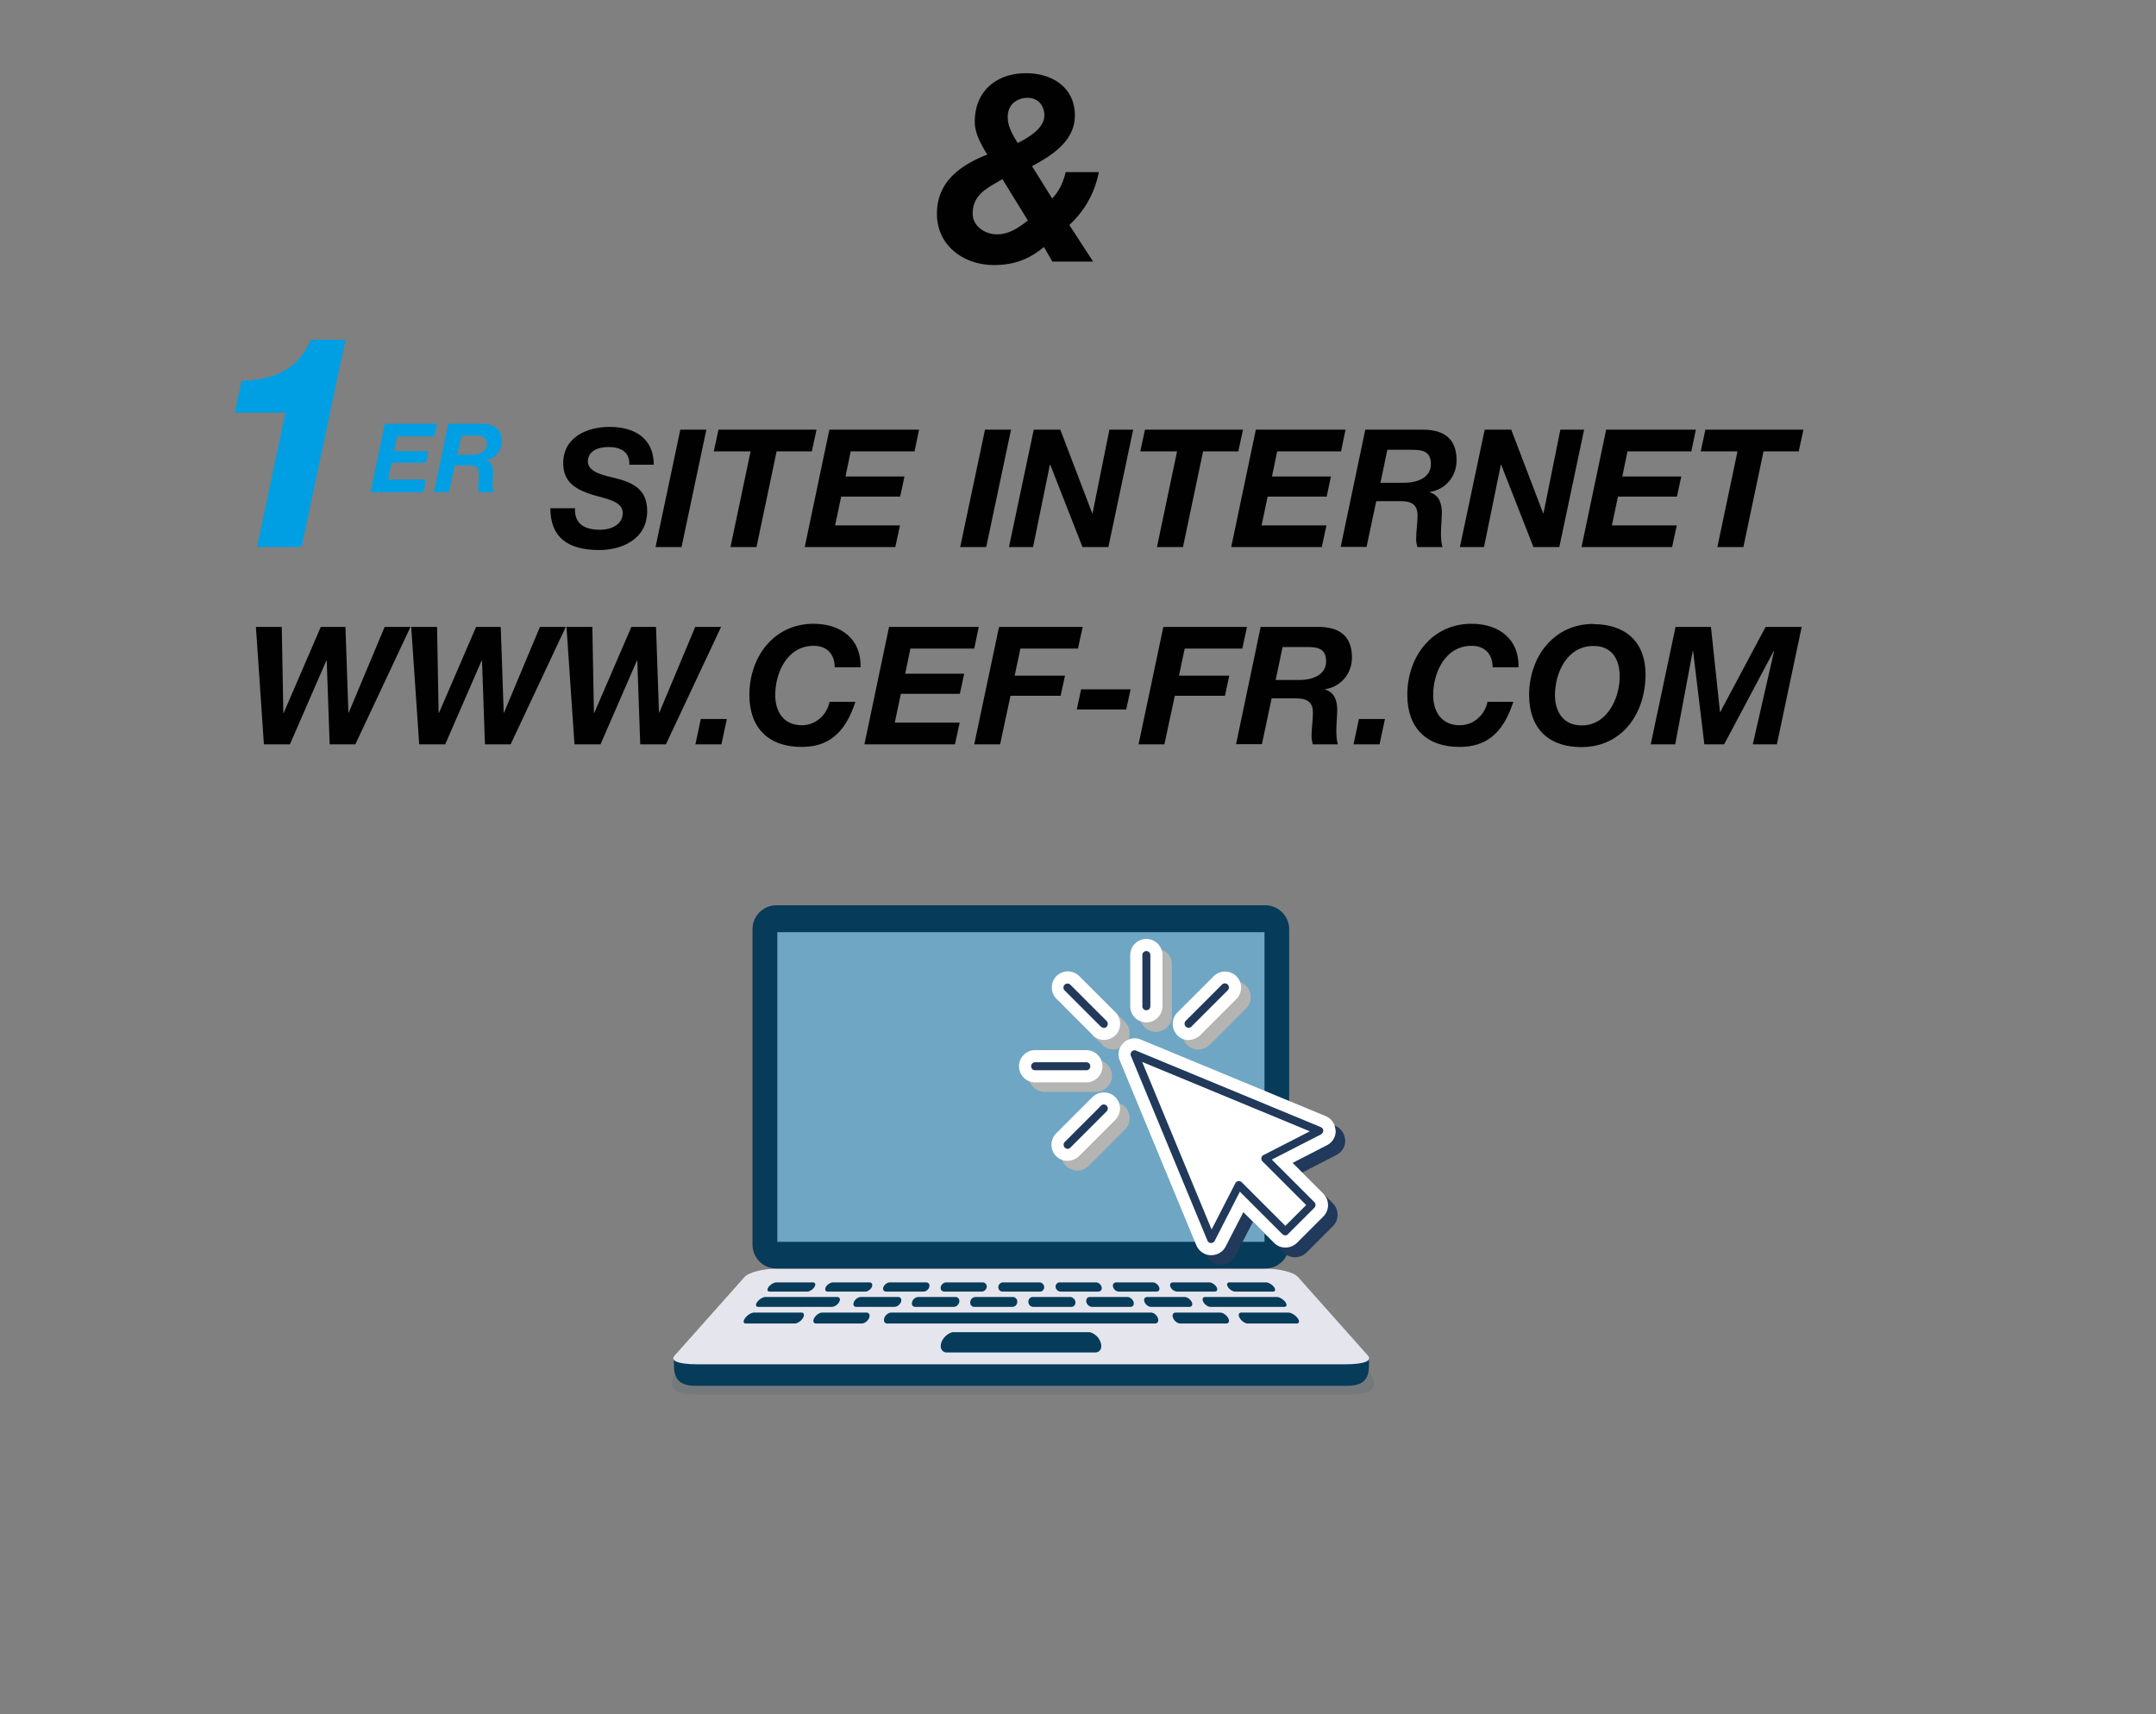 <svg xmlns="http://www.w3.org/2000/svg" viewBox="0 0 124.26 98.83"><rect x="0" y="0" width="124.26" height="98.83" fill="#808080" stroke="none"/><defs><clipPath id="clippath"><path class="st0" d="M38.73 74.47h40.46v5.92H38.73z"/></clipPath><clipPath id="clippath-1"><path class="st0" d="M54.22 76.8h9.27v1.18h-9.27z"/></clipPath><clipPath id="clippath-2"><path class="st0" d="M65.02 60.42h12.5v12.5h-12.5z"/></clipPath><clipPath id="clippath-3"><path class="st0" d="M65.02 60.42h12.5v12.5h-12.5z"/></clipPath><clipPath id="clippath-4"><path class="st0" d="M68.14 56.57h3.94v3.94h-3.94z"/></clipPath><clipPath id="clippath-5"><path class="st0" d="M68.14 56.57h3.94v3.94h-3.94z"/></clipPath><clipPath id="clippath-6"><path class="st0" d="M65.69 54.69h1.85v4.8h-1.85z"/></clipPath><clipPath id="clippath-7"><path class="st0" d="M65.69 54.69h1.85v4.8h-1.85z"/></clipPath><clipPath id="clippath-8"><path class="st0" d="M61.17 56.57h3.94v3.94h-3.94z"/></clipPath><clipPath id="clippath-9"><path class="st0" d="M61.17 56.57h3.94v3.94h-3.94z"/></clipPath><clipPath id="clippath-10"><path class="st0" d="M59.29 61.09h4.8v1.85h-4.8z"/></clipPath><clipPath id="clippath-11"><path class="st0" d="M59.29 61.09h4.8v1.85h-4.8z"/></clipPath><clipPath id="clippath-12"><path class="st0" d="M61.17 63.54h3.94v3.94h-3.94z"/></clipPath><clipPath id="clippath-13"><path class="st0" d="M61.17 63.54h3.94v3.94h-3.94z"/></clipPath><style>.st0{fill:none}.st1{fill:#063b59;fill-rule:evenodd}.st3{fill:#010101}.st4{fill:#21395a}.st24{fill:#b4b4b3}.st25{fill:#009fe3}</style></defs><g style="isolation:isolate"><g id="Calque_5"><g clip-path="url(#clippath)" opacity=".1"><path class="st1" d="M72.31 74.47h-26.7c-.53 0-1.28.03-1.64.34-.62.48-8.22 5.56-3.94 5.58h37.85c4.29 0-3.33-5.11-3.94-5.58-.36-.32-1.12-.34-1.64-.34"/></g><path class="st1" d="M72.13 73.9H45.61c-.53 0-1.27.03-1.63.35l-5.14 4.03c0 .77-.08 1.61 1.23 1.61h37.6c1.31 0 1.24-.84 1.23-1.61l-5.14-4.03c-.35-.32-1.11-.35-1.63-.35"/><path d="M72.97 73.14H44.74c-.73 0-1.58.2-1.83.48-1.51 1.7-2.52 2.83-4.03 4.53-.28.31.26.5 1.27.5h37.42c1.01 0 1.55-.19 1.27-.5-1.51-1.7-2.52-2.83-4.03-4.53-.26-.29-1.1-.48-1.83-.48" fill="#e5e5ee" fill-rule="evenodd"/><path class="st1" d="M72.93 52.19H44.74c-.75 0-1.37.62-1.37 1.37v18.2c0 .75.62 1.37 1.37 1.37h28.19c.75 0 1.37-.62 1.37-1.37v-18.2c0-.75-.62-1.37-1.37-1.37"/><path fill="#6fa6c3" d="M44.8 53.74h28.08v17.85H44.8z"/><path class="st1" d="M48.25 74.77c.15 0 .2.13.12.28-.08.16-.27.29-.43.29H43.7c-.15 0-.17-.13-.05-.29.12-.16.33-.28.47-.28h4.12zm12.88-.31c-.14 0-.28-.12-.29-.27-.01-.14.09-.26.23-.26h2.1c.14 0 .28.12.32.26.04.15-.05.27-.2.27h-2.16zm-3.35 0c-.14 0-.25-.12-.24-.27 0-.14.13-.26.27-.26h2.1c.14 0 .26.12.27.26.01.15-.1.27-.24.27h-2.16zm-3.36 0c-.14 0-.23-.12-.2-.27.03-.14.17-.26.32-.26h2.1c.14 0 .24.12.23.26-.02.15-.15.27-.29.27h-2.16zm-3.35 0c-.14 0-.21-.12-.15-.27.06-.14.22-.26.36-.26h2.1c.14 0 .22.12.18.26-.04.15-.19.27-.33.27h-2.16zm-3.36 0c-.14 0-.19-.12-.11-.27.08-.14.27-.26.41-.26h2.1c.14 0 .2.12.14.26-.07.15-.24.27-.38.27h-2.16zm-3.35 0c-.14 0-.17-.12-.06-.27.11-.14.31-.26.45-.26h2.1c.14 0 .18.12.09.26-.09.15-.28.27-.42.27h-2.16zm26.83 0c-.14 0-.33-.12-.42-.27-.09-.14-.05-.26.09-.26h2.11c.14 0 .34.12.45.26.11.15.09.27-.06.27H71.2m-3.36 0a.46.46 0 01-.38-.27c-.06-.14 0-.26.14-.26h2.1c.14 0 .32.12.41.26.09.15.04.27-.11.27h-2.16zm-3.35 0c-.15 0-.3-.12-.34-.27-.04-.14.04-.26.19-.26h2.1c.14 0 .3.12.36.26.06.15 0 .27-.15.27h-2.16zm-15.14.88c-.15 0-.21-.13-.13-.29.07-.16.25-.28.4-.28h2.14c.15 0 .22.13.17.28-.06.16-.22.29-.38.29h-2.21m3.41 0c-.15 0-.23-.13-.18-.29.05-.16.21-.28.36-.28h2.14c.15 0 .24.13.22.28-.03.16-.17.29-.32.29h-2.21zm3.4 0c-.15 0-.25-.13-.23-.29a.32.32 0 01.3-.28h2.15c.15 0 .27.13.26.28 0 .16-.13.29-.28.29h-2.21zm3.4 0c-.15 0-.28-.13-.28-.29 0-.16.11-.28.26-.28h2.14c.15 0 .29.13.31.28.02.16-.08.29-.23.29h-2.21zm3.39 0c-.15 0-.3-.13-.33-.29-.03-.16.06-.28.21-.28h2.15c.15 0 .31.13.36.28.05.16-.03.29-.18.29h-2.21zm3.4 0c-.15 0-.32-.13-.38-.29-.06-.16.02-.28.17-.28h2.14c.15 0 .33.13.41.28.08.16.02.29-.13.29h-2.2zm3.43 0c-.15 0-.34-.13-.42-.29-.08-.16-.03-.28.11-.28h4.13c.15 0 .36.13.48.28.12.16.1.29-.05.29h-4.24zm-26.78.96c-.16 0-.17-.14-.04-.32.13-.17.35-.31.51-.31h2.73c.15 0 .19.14.09.31-.1.17-.32.32-.47.32H43zm4.05 0c-.16 0-.21-.14-.11-.32.1-.17.3-.31.45-.31h2.56c.15 0 .22.14.15.31-.07.17-.26.32-.42.32h-2.64zm27.22-.63c.15 0 .39.14.52.31.13.17.11.32-.05.32h-2.81c-.16 0-.37-.14-.47-.32-.1-.17-.06-.31.09-.31h2.73zm-3.93 0c.15 0 .36.14.45.31.1.17.05.32-.11.32h-2.64c-.16 0-.35-.14-.42-.32-.07-.17 0-.31.15-.31h2.56zm-3.99 0c.15 0 .33.14.39.31.07.17 0 .32-.17.32H51.14c-.16 0-.23-.14-.17-.32.06-.17.24-.31.39-.31h14.96"/><g clip-path="url(#clippath-1)"><path class="st1" d="M54.58 77.97a.35.35 0 01-.33-.2c-.05-.12-.04-.28.03-.44.07-.16.19-.29.32-.39.13-.09.27-.15.4-.15h7.7c.13 0 .28.06.4.15.13.09.25.23.31.39.07.17.08.32.03.44s-.17.2-.33.2h-8.54z"/></g><g clip-path="url(#clippath-2)"><g clip-path="url(#clippath-3)"><path class="st4" d="M77.52 65.72a.929.929 0 00-.57-.82L66.3 60.49a.924.924 0 00-1.01.2c-.27.27-.35.66-.2 1.01l4.41 10.65c.14.33.46.56.82.57h.04c.35 0 .67-.19.83-.5l1.02-1.98 1.77 1.77c.18.18.41.27.66.27s.48-.1.66-.27l1.52-1.52c.18-.18.27-.41.27-.66s-.1-.48-.27-.66l-1.77-1.77 1.98-1.02c.32-.16.52-.5.5-.86"/></g></g><g clip-path="url(#clippath-4)"><g clip-path="url(#clippath-5)"><path class="st24" d="M69.07 60.5c.25 0 .48-.1.66-.27l2.09-2.09a.93.93 0 000-1.31.93.93 0 00-1.31 0l-2.09 2.09c-.18.18-.27.41-.27.66s.1.48.27.66c.18.18.41.27.66.27"/></g></g><g clip-path="url(#clippath-6)"><g clip-path="url(#clippath-7)"><path class="st24" d="M66.62 59.49c.51 0 .93-.42.93-.93v-2.95c0-.51-.42-.93-.93-.93s-.93.42-.93.93v2.95c0 .51.42.93.93.93"/></g></g><g clip-path="url(#clippath-8)"><g clip-path="url(#clippath-9)"><path class="st24" d="M63.52 60.23c.18.18.41.27.66.27s.48-.1.66-.27c.18-.18.27-.41.27-.66s-.1-.48-.27-.66l-2.09-2.09c-.36-.36-.95-.36-1.31 0s-.36.95 0 1.31l2.09 2.09z"/></g></g><g clip-path="url(#clippath-10)"><g clip-path="url(#clippath-11)"><path class="st24" d="M64.09 62.02c0-.51-.42-.93-.93-.93h-2.95c-.51 0-.93.42-.93.93s.42.93.93.93h2.95c.51 0 .93-.42.93-.93"/></g></g><g clip-path="url(#clippath-12)"><g clip-path="url(#clippath-13)"><path class="st24" d="M64.18 63.54c-.25 0-.48.1-.66.27l-2.09 2.09a.93.93 0 000 1.31c.18.18.41.27.66.27s.48-.1.66-.27l2.09-2.09a.93.93 0 000-1.31.914.914 0 00-.66-.27"/></g></g><path d="M76.97 65.16a.929.929 0 00-.57-.82l-10.65-4.41a.924.924 0 00-1.01.2c-.27.27-.35.66-.2 1.01l4.41 10.65c.14.33.46.56.82.57h.04c.35 0 .67-.19.83-.5l1.02-1.98 1.77 1.77c.18.18.41.27.66.27s.48-.1.66-.27l1.52-1.52c.18-.18.27-.41.27-.66s-.1-.48-.27-.66l-1.77-1.77 1.98-1.02c.32-.16.52-.5.5-.86m-8.47-5.21c.25 0 .48-.1.66-.27l2.09-2.09a.93.93 0 000-1.31.93.93 0 00-1.31 0l-2.09 2.09c-.18.18-.27.41-.27.66s.1.48.27.66c.18.18.41.27.66.27m-2.45-1.02c.51 0 .93-.42.93-.93v-2.95c0-.51-.42-.93-.93-.93s-.93.42-.93.93v2.95c0 .51.42.93.93.93m-3.1.74c.18.18.41.27.66.27s.48-.1.66-.27c.18-.18.27-.41.27-.66s-.1-.48-.27-.66l-2.09-2.09a.93.93 0 00-1.31 0 .93.93 0 000 1.31l2.09 2.09zm.57 1.79c0-.51-.42-.93-.93-.93h-2.95c-.51 0-.93.42-.93.93s.42.93.93.93h2.95c.51 0 .93-.42.93-.93m.08 1.51c-.25 0-.48.1-.66.27l-2.09 2.09a.93.93 0 000 1.31c.18.18.41.27.66.27s.48-.1.66-.27l2.09-2.09a.93.93 0 000-1.31.914.914 0 00-.66-.27" fill="#fff"/><path class="st4" d="M76.27 65.19c0-.09-.06-.17-.14-.21l-10.65-4.41c-.09-.04-.19-.02-.25.05s-.09.17-.05.25l4.41 10.65a.231.231 0 00.42.01l1.45-2.83 2.45 2.45s.1.07.16.07.12-.02.16-.07l1.52-1.52c.09-.09.09-.24 0-.33l-2.45-2.45 2.83-1.45c.08-.04.13-.13.13-.22m-3.44 1.41c-.07.03-.11.1-.12.17-.01.07.01.15.07.2l2.51 2.51-1.2 1.2-2.51-2.51a.249.249 0 00-.2-.07c-.07.01-.14.06-.17.12l-1.37 2.67-4-9.66 9.66 4-2.67 1.37zm-4.31-7.34c.06 0 .12-.02.16-.07l2.09-2.09c.09-.09.09-.24 0-.33s-.24-.09-.33 0l-2.09 2.09a.235.235 0 00.16.4m-2.43-1.01c.13 0 .23-.1.23-.23v-2.95c0-.13-.1-.23-.23-.23s-.23.1-.23.23v2.95c0 .13.1.23.23.23m-2.61.95s.11.07.16.07.12-.02.16-.07c.09-.09.09-.24 0-.33l-2.09-2.09a.235.235 0 00-.33 0c-.09.09-.09.24 0 .33l2.09 2.09zm-.62 2.28c0-.13-.1-.23-.23-.23h-2.95c-.13 0-.23.1-.23.23s.1.23.23.23h2.95c.13 0 .23-.1.23-.23m.62 2.27l-2.09 2.09a.235.235 0 00.16.4c.05 0 .12-.02.16-.07l2.09-2.09c.09-.09.09-.24 0-.33a.235.235 0 00-.33 0"/><path class="st25" d="M17.39 31.54h-2.58l1.64-7.75h-2.92l.39-1.83c1.79-.09 3.14-.51 4.01-2.37h1.98l-2.53 11.94zm4.78-7.11h3.01l-.15.73h-2.14l-.18.85h1.98l-.14.67h-1.98l-.2.97h2.18l-.15.73h-3.05l.83-3.95zm3.69 0h1.88c.71-.01 1.18.27 1.18 1.03 0 .54-.38.98-.91 1.06.33.11.41.4.41.71 0 .18-.03.44-.03.69 0 .18.01.34.06.46h-.85c-.02-.09-.04-.18-.04-.27 0-.27.04-.54.04-.8 0-.38-.23-.48-.57-.48h-.82l-.33 1.54h-.87l.83-3.95zm.5 1.79h.8c.46 0 .9-.18.9-.62s-.3-.49-.64-.49h-.82l-.23 1.11z"/><path class="st3" d="M33.14 29.29c-.05.96.61 1.25 1.46 1.25.6 0 1.29-.28 1.29-.96s-.87-.8-1.72-1.05c-.85-.27-1.71-.65-1.71-1.82 0-1.51 1.37-2.1 2.68-2.1 1.38 0 2.54.62 2.54 2.18h-1.41c.03-.76-.52-1.02-1.21-1.02-.57 0-1.18.22-1.18.84 0 .67 1.15.84 1.61.96 1.06.27 1.81.68 1.81 1.9 0 1.62-1.47 2.24-2.76 2.24-1.87 0-2.82-.78-2.82-2.41h1.41zm6.07-4.52h1.5l-1.43 6.77h-1.5l1.43-6.77zm4.05 1.25h-2.12l.27-1.25h5.65l-.27 1.25h-2.03l-1.16 5.52h-1.5l1.16-5.52zm4.54-1.25h5.17l-.26 1.25h-3.68l-.3 1.45h3.4l-.25 1.16h-3.4l-.35 1.66h3.74l-.27 1.25h-5.22l1.42-6.77zm8.97 0h1.5l-1.43 6.77h-1.5l1.43-6.77zm2.8 0h1.54l1.84 4.82h.02l.97-4.82h1.37l-1.43 6.77h-1.49l-1.86-4.75h-.02l-.97 4.75h-1.39l1.43-6.77zm8.27 1.25h-2.12l.27-1.25h5.65l-.27 1.25h-2.03l-1.16 5.52h-1.5l1.16-5.52zm4.54-1.25h5.17l-.26 1.25h-3.68l-.3 1.45h3.4l-.25 1.16h-3.4l-.35 1.66h3.74l-.27 1.25h-5.22l1.42-6.77zm6.32 0h3.23c1.22-.02 2.02.46 2.02 1.77 0 .92-.64 1.69-1.55 1.82v.02c.56.17.7.66.7 1.19 0 .3-.05.76-.05 1.18 0 .3.02.59.09.79h-1.45c-.04-.16-.07-.3-.07-.46 0-.46.08-.92.08-1.37 0-.65-.39-.82-.98-.82h-1.4l-.56 2.64h-1.49l1.42-6.77zm.86 3.06h1.37c.79 0 1.54-.31 1.54-1.07s-.51-.83-1.1-.83h-1.41l-.4 1.91zm6-3.06h1.54l1.84 4.82h.02l.97-4.82h1.37l-1.43 6.77h-1.49l-1.86-4.75h-.02l-.97 4.75h-1.39l1.43-6.77zm7.01 0h5.17l-.26 1.25H93.8l-.3 1.45h3.4l-.25 1.16h-3.4l-.35 1.66h3.74l-.27 1.25h-5.22l1.42-6.77zm7.57 1.25h-2.12l.27-1.25h5.65l-.27 1.25h-2.03l-1.16 5.52h-1.5l1.16-5.52zM20.48 42.91H19l-.17-4.83h-.02l-2.1 4.83h-1.5l-.46-6.77h1.49l.09 4.96h.02l2.14-4.96h1.42l.17 4.94h.02l2.07-4.94h1.49l-3.18 6.77zm8.95 0h-1.48l-.17-4.83h-.02l-2.1 4.83h-1.5l-.46-6.77h1.49l.09 4.96h.02l2.14-4.96h1.42l.17 4.94h.02l2.07-4.94h1.49l-3.18 6.77zm8.95 0H36.9l-.17-4.83h-.02l-2.1 4.83h-1.5l-.46-6.77h1.49l.09 4.96h.02l2.14-4.96h1.42l.17 4.94H38l2.07-4.94h1.49l-3.18 6.77zm2.01-1.46h1.5l-.31 1.46h-1.5l.31-1.46zm7.72-2.96c0-.83-.5-1.26-1.21-1.26-1.53 0-2.22 1.55-2.22 2.84 0 .93.46 1.74 1.54 1.74.82 0 1.46-.64 1.59-1.35h1.49c-.61 1.89-1.63 2.6-3.1 2.6-1.9 0-3.01-1.09-3.01-3 0-2.19 1.41-4.1 3.7-4.1 1.56 0 2.75.86 2.71 2.51h-1.49zm3.13-2.35h5.17l-.26 1.25h-3.68l-.3 1.45h3.4L55.32 40h-3.4l-.35 1.66h3.74l-.27 1.25h-5.22l1.42-6.77zm6.34 0h4.82l-.27 1.25h-3.32l-.33 1.56h2.9l-.25 1.16h-2.89l-.6 2.8h-1.49l1.43-6.77zm4.73 3.6h2.85l-.25 1.16h-2.85l.25-1.16zm4.74-3.6h4.82l-.27 1.25h-3.32l-.33 1.56h2.9l-.25 1.16h-2.89l-.6 2.8h-1.49l1.43-6.77zm5.62 0h3.23c1.22-.02 2.02.46 2.02 1.77 0 .92-.64 1.69-1.55 1.82v.02c.56.17.7.66.7 1.19 0 .3-.05.76-.05 1.18 0 .3.02.59.09.79h-1.45c-.04-.16-.07-.3-.07-.46 0-.46.08-.92.08-1.37 0-.65-.39-.82-.98-.82h-1.4l-.56 2.64h-1.49l1.42-6.77zm.85 3.06h1.37c.79 0 1.54-.31 1.54-1.07s-.51-.83-1.1-.83h-1.41l-.4 1.91zm4.8 2.25h1.5l-.31 1.46h-1.5l.31-1.46zm7.71-2.96c0-.83-.5-1.26-1.21-1.26-1.53 0-2.22 1.55-2.22 2.84 0 .93.46 1.74 1.54 1.74.82 0 1.46-.64 1.59-1.35h1.49c-.61 1.89-1.63 2.6-3.1 2.6-1.9 0-3.01-1.09-3.01-3 0-2.19 1.41-4.1 3.7-4.1 1.56 0 2.75.86 2.71 2.51h-1.49zm5.8-2.51c1.83 0 3.01 1 3.01 2.9 0 2.23-1.33 4.19-3.7 4.19-1.9 0-3.01-1.09-3.01-3 0-2.19 1.41-4.1 3.7-4.1zm-.67 5.84c1.46 0 2.19-1.55 2.19-2.83 0-.95-.42-1.75-1.51-1.75-1.53 0-2.22 1.55-2.22 2.84 0 .93.46 1.74 1.54 1.74zm5.39-5.68h2.06l.52 4.9h.02l2.61-4.9h2.08l-1.43 6.77h-1.39l1.23-5.38h-.02l-2.86 5.38h-1.14l-.65-5.38h-.02l-1.01 5.38h-1.41l1.43-6.77z"/><path class="st25" d="M41.91-15.67h-2.58l1.64-7.75h-2.92l.39-1.83c1.79-.09 3.14-.51 4.01-2.37h1.98L41.9-15.68zm9.56-12.18c2.7 0 3.99 1.84 3.99 4.52 0 3.48-1.84 7.9-5.85 7.9-2.73 0-3.79-2.15-3.79-4.59 0-3.38 1.84-7.83 5.65-7.83zm-1.56 10.42c2.44 0 3.12-4.66 3.12-6.28 0-1.19-.49-2.15-1.74-2.15-2.41 0-3.05 4.66-3.05 6.33 0 1.14.34 2.1 1.67 2.1z"/><path class="st25" d="M60.95-27.85c2.7 0 3.99 1.84 3.99 4.52 0 3.48-1.84 7.9-5.85 7.9-2.73 0-3.79-2.15-3.79-4.59 0-3.38 1.84-7.83 5.65-7.83zM59.4-17.43c2.44 0 3.12-4.66 3.12-6.28 0-1.19-.49-2.15-1.74-2.15-2.41 0-3.05 4.66-3.05 6.33 0 1.14.34 2.1 1.67 2.1zm7.8-5.34h3.01l-.15.73h-2.14l-.18.85h1.98l-.14.67H67.6l-.2.97h2.18l-.15.73h-3.05l.83-3.95zm1.93-.36h-.55l-.77-.78h.84l.49.78zm1.76.36h1.2l.3 2.86h.01l1.52-2.86h1.21l-.83 3.95h-.81l.72-3.14h-.01l-1.67 3.14h-.66l-.38-3.14h-.01l-.59 3.14h-.82l.83-3.95zm5.01 0h3.01l-.15.73h-2.14l-.18.85h1.98l-.14.67H76.3l-.2.97h2.18l-.15.73h-3.05l.83-3.95z"/><path class="st3" d="M41.99-11.06h1.53l1.13 6.77h-1.48l-.22-1.51h-2.53l-.85 1.51H38l4-6.77zM41-6.91h1.81l-.33-2.69h-.02L41-6.91zm9.29 1.92h-.02c-.45.61-1.08.85-1.71.85-1.9 0-3.01-1.09-3.01-3 0-2.19 1.41-4.1 3.7-4.1 1.58 0 2.87.74 2.87 2.4h-1.49c-.04-.82-.55-1.15-1.37-1.15-1.53 0-2.22 1.55-2.22 2.84 0 .93.46 1.74 1.54 1.74s1.62-.6 1.88-1.46H48.9l.24-1.11h2.87l-.78 3.66h-.94v-.69zm3.5-6.07h5.17l-.26 1.25h-3.68l-.3 1.45h3.4l-.25 1.16h-3.4l-.35 1.66h3.74l-.27 1.25h-5.22l1.42-6.77zm6.33 0h1.54l1.84 4.82h.02l.97-4.82h1.37l-1.43 6.77h-1.49l-1.86-4.75h-.02l-.97 4.75H58.7l1.43-6.77zm10.9 2.35c0-.83-.5-1.26-1.21-1.26-1.53 0-2.22 1.55-2.22 2.84 0 .93.46 1.74 1.54 1.74.82 0 1.46-.64 1.59-1.35h1.49c-.61 1.89-1.63 2.6-3.1 2.6-1.9 0-3.01-1.09-3.01-3 0-2.19 1.41-4.1 3.7-4.1 1.56 0 2.75.86 2.71 2.51h-1.49zm3.14-2.35h5.17l-.26 1.25h-3.68l-.3 1.45h3.4l-.25 1.16h-3.4l-.35 1.66h3.74l-.27 1.25h-5.22l1.42-6.77zm9.9-14.2a.28.28 0 01-.26-.18c-.06-.14.01-.31.16-.37l7.22-2.92c.14-.06.31.01.37.16.06.14-.01.31-.16.37l-7.22 2.92s-.07.02-.11.02zm13.25 7.84H84.92c-.28 0-.51-.23-.51-.51s.23-.51.51-.51h12.39c.28 0 .51.23.51.51s-.23.51-.51.51zM81.04-32.87c-.08 0-.16-.02-.23-.06a.513.513 0 01-.22-.69l4.71-9.14c.13-.25.44-.35.69-.22.25.13.35.44.22.69l-4.71 9.14c-.09.18-.27.28-.46.28zm-20.86 47.1c-.87.72-1.74 1.05-2.89 1.05-1.73 0-3.29-1.1-3.29-2.96s1.37-2.8 2.9-3.41c-.35-.57-.72-1.22-.72-1.89 0-1.77 1.25-2.8 2.96-2.8 1.49 0 2.81.81 2.81 2.44 0 1.47-1.32 2.3-2.47 2.92l1.16 1.86c.41-.42.65-.96.78-1.52h1.91a5.513 5.513 0 01-1.7 3.05L63 15.08h-2.35l-.48-.84zm-2.41-3.9c-.84.5-1.71.87-1.71 1.98 0 .74.72 1.2 1.41 1.2s1.28-.41 1.77-.8l-1.47-2.39zm.89-2.09c.59-.29 1.53-.84 1.53-1.58 0-.62-.41-1.02-.95-1.02-.6 0-1.16.36-1.16 1.1 0 .57.29 1.04.57 1.5z"/></g></g></svg>
